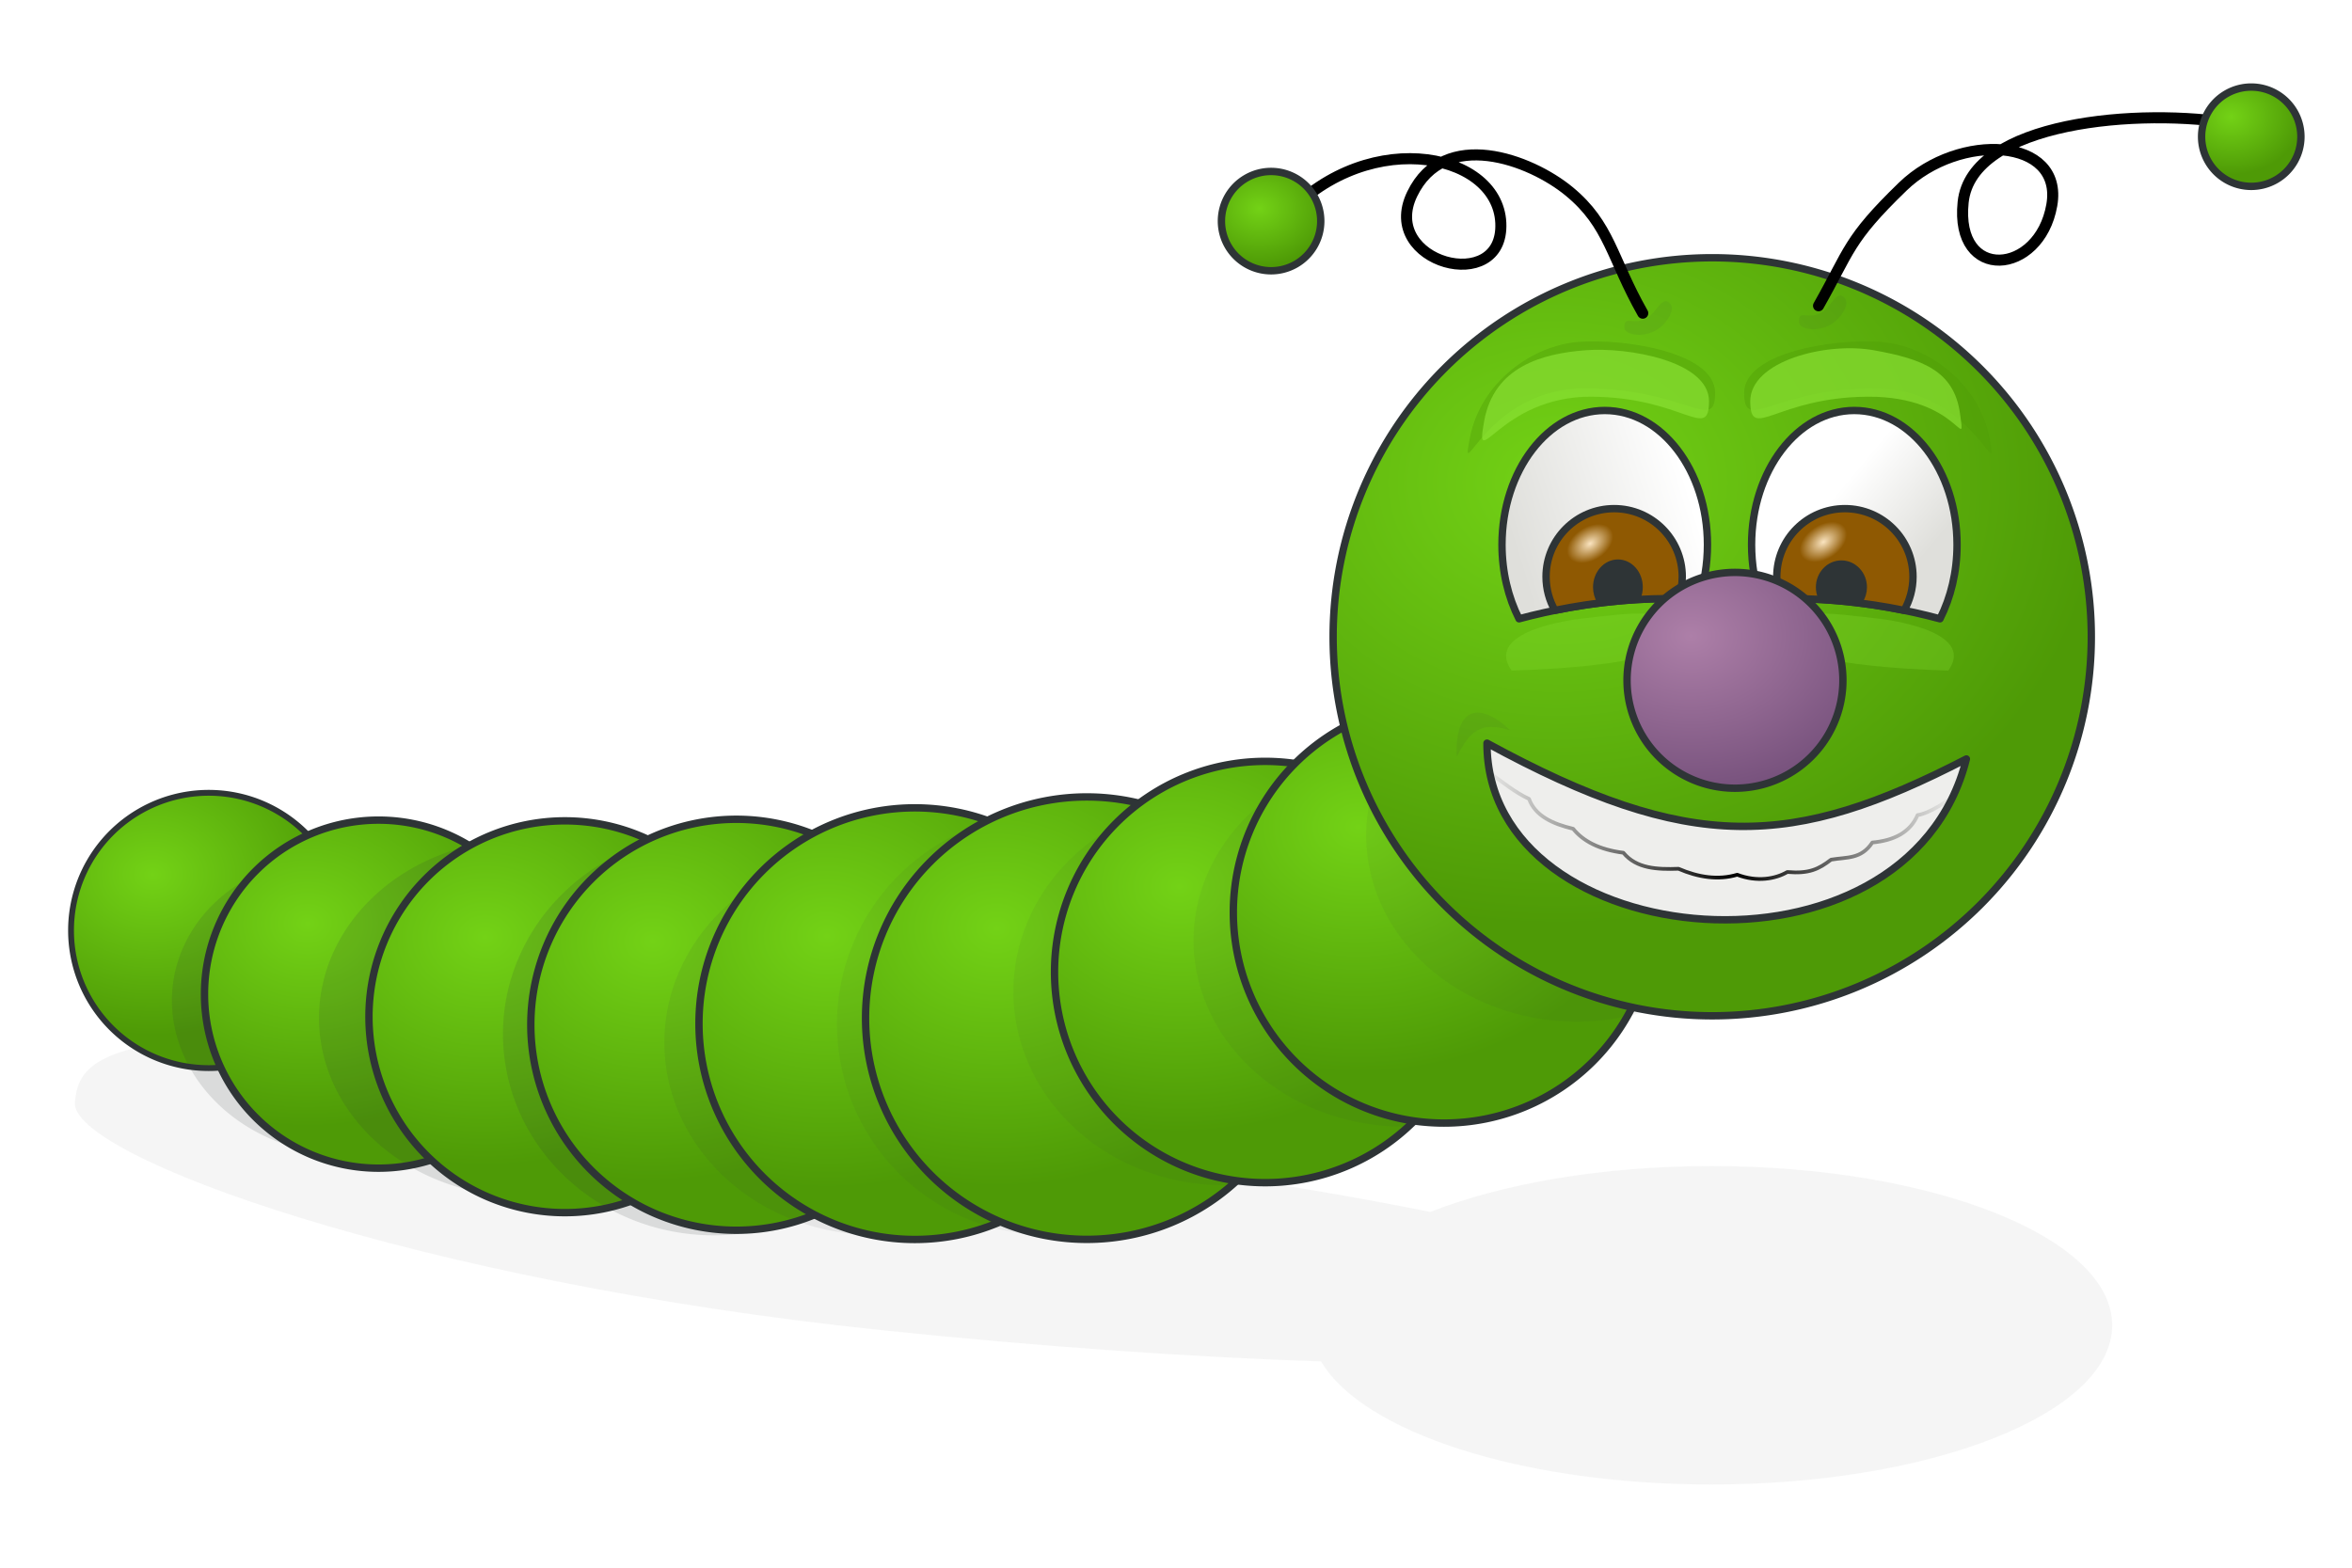 <?xml version="1.0" encoding="UTF-8" standalone="no"?>
<!-- Created with Inkscape (http://www.inkscape.org/) -->
<svg
   xmlns:dc="http://purl.org/dc/elements/1.1/"
   xmlns:cc="http://web.resource.org/cc/"
   xmlns:rdf="http://www.w3.org/1999/02/22-rdf-syntax-ns#"
   xmlns:svg="http://www.w3.org/2000/svg"
   xmlns="http://www.w3.org/2000/svg"
   xmlns:xlink="http://www.w3.org/1999/xlink"
   xmlns:sodipodi="http://sodipodi.sourceforge.net/DTD/sodipodi-0.dtd"
   xmlns:inkscape="http://www.inkscape.org/namespaces/inkscape"
   width="637.795"
   height="425.197"
   id="svg2"
   sodipodi:version="0.32"
   inkscape:version="0.45.1"
   sodipodi:docbase="/home/carlos/Documents"
   sodipodi:docname="worm.svg"
   inkscape:output_extension="org.inkscape.output.svg.inkscape"
   version="1.0"
   inkscape:export-filename="/home/carlos/Documents/worm.png"
   inkscape:export-xdpi="139.91167"
   inkscape:export-ydpi="139.91167">
  <defs
     id="defs4">
    <linearGradient
       inkscape:collect="always"
       id="linearGradient5069">
      <stop
         style="stop-color:#000000;stop-opacity:1;"
         offset="0"
         id="stop5071" />
      <stop
         style="stop-color:#000000;stop-opacity:0;"
         offset="1"
         id="stop5073" />
    </linearGradient>
    <linearGradient
       id="linearGradient5048">
      <stop
         style="stop-color:#fae4c0;stop-opacity:1;"
         offset="0"
         id="stop5050" />
      <stop
         style="stop-color:#8f5902;stop-opacity:1;"
         offset="1"
         id="stop5052" />
    </linearGradient>
    <linearGradient
       id="linearGradient4183">
      <stop
         id="stop4185"
         offset="0"
         style="stop-color:#ad7fa8;stop-opacity:1;" />
      <stop
         id="stop4187"
         offset="1"
         style="stop-color:#75507b;stop-opacity:1;" />
    </linearGradient>
    <linearGradient
       id="linearGradient4169">
      <stop
         style="stop-color:#dfdfdb;stop-opacity:1;"
         offset="0"
         id="stop4171" />
      <stop
         style="stop-color:#ffffff;stop-opacity:1;"
         offset="1"
         id="stop4173" />
    </linearGradient>
    <linearGradient
       id="linearGradient4131">
      <stop
         style="stop-color:#73d216;stop-opacity:1;"
         offset="0"
         id="stop4133" />
      <stop
         style="stop-color:#4e9a06;stop-opacity:1;"
         offset="1"
         id="stop4135" />
    </linearGradient>
    <radialGradient
       inkscape:collect="always"
       xlink:href="#linearGradient4131"
       id="radialGradient4137"
       cx="170.011"
       cy="665.231"
       fx="170.011"
       fy="665.231"
       r="68.417"
       gradientUnits="userSpaceOnUse"
       gradientTransform="matrix(1.397,0,0,1.138,-67.492,-91.758)" />
    <radialGradient
       inkscape:collect="always"
       xlink:href="#linearGradient4131"
       id="radialGradient4143"
       gradientUnits="userSpaceOnUse"
       gradientTransform="matrix(1.397,0,0,1.138,-67.492,-91.758)"
       cx="170.011"
       cy="665.231"
       fx="170.011"
       fy="665.231"
       r="68.417" />
    <radialGradient
       inkscape:collect="always"
       xlink:href="#linearGradient4131"
       id="radialGradient4147"
       gradientUnits="userSpaceOnUse"
       gradientTransform="matrix(1.397,0,0,1.138,-67.492,-91.758)"
       cx="170.011"
       cy="665.231"
       fx="170.011"
       fy="665.231"
       r="68.417" />
    <radialGradient
       inkscape:collect="always"
       xlink:href="#linearGradient4131"
       id="radialGradient4155"
       gradientUnits="userSpaceOnUse"
       gradientTransform="matrix(1.397,0,0,1.138,-67.492,-91.758)"
       cx="170.011"
       cy="665.231"
       fx="170.011"
       fy="665.231"
       r="68.417" />
    <radialGradient
       inkscape:collect="always"
       xlink:href="#linearGradient4131"
       id="radialGradient4157"
       gradientUnits="userSpaceOnUse"
       gradientTransform="matrix(1.397,0,0,1.138,-67.492,-91.758)"
       cx="170.011"
       cy="665.231"
       fx="170.011"
       fy="665.231"
       r="68.417" />
    <radialGradient
       inkscape:collect="always"
       xlink:href="#linearGradient4131"
       id="radialGradient4159"
       gradientUnits="userSpaceOnUse"
       gradientTransform="matrix(1.397,0,0,1.138,-67.492,-91.758)"
       cx="170.011"
       cy="665.231"
       fx="170.011"
       fy="665.231"
       r="68.417" />
    <radialGradient
       inkscape:collect="always"
       xlink:href="#linearGradient4131"
       id="radialGradient4163"
       gradientUnits="userSpaceOnUse"
       gradientTransform="matrix(1.397,0,0,1.138,-67.492,-91.758)"
       cx="170.011"
       cy="665.231"
       fx="170.011"
       fy="665.231"
       r="68.417" />
    <radialGradient
       inkscape:collect="always"
       xlink:href="#linearGradient4131"
       id="radialGradient4167"
       gradientUnits="userSpaceOnUse"
       gradientTransform="matrix(1.397,0,0,1.138,-67.492,-91.758)"
       cx="170.011"
       cy="665.231"
       fx="170.011"
       fy="665.231"
       r="68.417" />
    <radialGradient
       inkscape:collect="always"
       xlink:href="#linearGradient4183"
       id="radialGradient4181"
       gradientUnits="userSpaceOnUse"
       gradientTransform="matrix(1.873,0,0,1.471,-148.428,-313.57)"
       cx="170.011"
       cy="665.231"
       fx="170.011"
       fy="665.231"
       r="68.417" />
    <filter
       inkscape:collect="always"
       x="-0.135"
       width="1.271"
       y="-0.273"
       height="1.545"
       id="filter4865">
      <feGaussianBlur
         inkscape:collect="always"
         stdDeviation="3.441"
         id="feGaussianBlur4867" />
    </filter>
    <filter
       inkscape:collect="always"
       x="-0.136"
       width="1.271"
       y="-0.273"
       height="1.546"
       id="filter4875">
      <feGaussianBlur
         inkscape:collect="always"
         stdDeviation="3.448"
         id="feGaussianBlur4877" />
    </filter>
    <filter
       inkscape:collect="always"
       x="-0.187"
       width="1.373"
       y="-0.601"
       height="2.203"
       id="filter5033">
      <feGaussianBlur
         inkscape:collect="always"
         stdDeviation="3.879"
         id="feGaussianBlur5035" />
    </filter>
    <filter
       inkscape:collect="always"
       x="-0.186"
       width="1.373"
       y="-0.6"
       height="2.201"
       id="filter5039">
      <feGaussianBlur
         inkscape:collect="always"
         stdDeviation="3.871"
         id="feGaussianBlur5041" />
    </filter>
    <radialGradient
       inkscape:collect="always"
       xlink:href="#linearGradient4131"
       id="radialGradient5083"
       gradientUnits="userSpaceOnUse"
       gradientTransform="matrix(1.397,0,0,1.138,-67.492,-91.758)"
       cx="170.011"
       cy="665.231"
       fx="170.011"
       fy="665.231"
       r="68.417" />
    <radialGradient
       inkscape:collect="always"
       xlink:href="#linearGradient4131"
       id="radialGradient5089"
       gradientUnits="userSpaceOnUse"
       gradientTransform="matrix(1.397,0,0,1.138,-67.492,-91.758)"
       cx="200.682"
       cy="674.09"
       fx="200.682"
       fy="674.09"
       r="68.417" />
    <filter
       inkscape:collect="always"
       x="-0.244"
       width="1.488"
       y="-0.343"
       height="1.685"
       id="filter5749">
      <feGaussianBlur
         inkscape:collect="always"
         stdDeviation="1.309"
         id="feGaussianBlur5751" />
    </filter>
    <filter
       inkscape:collect="always"
       x="-0.23"
       width="1.46"
       y="-0.323"
       height="1.646"
       id="filter5817">
      <feGaussianBlur
         inkscape:collect="always"
         stdDeviation="1.234"
         id="feGaussianBlur5819" />
    </filter>
    <filter
       inkscape:collect="always"
       x="-0.175"
       width="1.35"
       y="-0.212"
       height="1.424"
       id="filter6055">
      <feGaussianBlur
         inkscape:collect="always"
         stdDeviation="1.062"
         id="feGaussianBlur6057" />
    </filter>
    <radialGradient
       inkscape:collect="always"
       xlink:href="#linearGradient4131"
       id="radialGradient6069"
       gradientUnits="userSpaceOnUse"
       gradientTransform="matrix(1.397,0,0,1.138,-67.492,-91.758)"
       cx="170.011"
       cy="665.231"
       fx="170.011"
       fy="665.231"
       r="68.417" />
    <filter
       inkscape:collect="always"
       x="-0.032"
       width="1.065"
       y="-0.175"
       height="1.35"
       id="filter6120">
      <feGaussianBlur
         inkscape:collect="always"
         stdDeviation="7.579"
         id="feGaussianBlur6122" />
    </filter>
    <filter
       inkscape:collect="always"
       x="-0.132"
       width="1.263"
       y="-0.132"
       height="1.263"
       id="filter6156">
      <feGaussianBlur
         inkscape:collect="always"
         stdDeviation="7.306"
         id="feGaussianBlur6158" />
    </filter>
    <filter
       inkscape:collect="always"
       x="-0.132"
       width="1.264"
       y="-0.13"
       height="1.26"
       id="filter6224">
      <feGaussianBlur
         inkscape:collect="always"
         stdDeviation="7.271"
         id="feGaussianBlur6226" />
    </filter>
    <linearGradient
       inkscape:collect="always"
       xlink:href="#linearGradient5069"
       id="linearGradient6287"
       gradientUnits="userSpaceOnUse"
       spreadMethod="reflect"
       x1="407.571"
       y1="692.347"
       x2="469.571"
       y2="681.99"
       gradientTransform="translate(83.456,-470.204)" />
    <radialGradient
       inkscape:collect="always"
       xlink:href="#linearGradient5048"
       id="radialGradient6296"
       gradientUnits="userSpaceOnUse"
       gradientTransform="matrix(0.294,-0.196,0.128,0.192,312.648,105.224)"
       cx="432.198"
       cy="596.776"
       fx="432.198"
       fy="596.776"
       r="19.969" />
    <linearGradient
       inkscape:collect="always"
       xlink:href="#linearGradient4169"
       id="linearGradient6299"
       gradientUnits="userSpaceOnUse"
       gradientTransform="matrix(-1,0,0,1,1118.062,-401.514)"
       x1="576.332"
       y1="542.324"
       x2="598.685"
       y2="523.636" />
    <radialGradient
       inkscape:collect="always"
       xlink:href="#linearGradient5048"
       id="radialGradient6303"
       gradientUnits="userSpaceOnUse"
       gradientTransform="matrix(0.289,-0.187,0.124,0.19,276.238,90.696)"
       cx="358.473"
       cy="588.784"
       fx="358.473"
       fy="588.784"
       r="19.969" />
    <linearGradient
       inkscape:collect="always"
       xlink:href="#linearGradient4169"
       id="linearGradient6306"
       gradientUnits="userSpaceOnUse"
       gradientTransform="translate(-136.757,-401.514)"
       x1="570.841"
       y1="543.839"
       x2="618.383"
       y2="529.192" />
    <linearGradient
       inkscape:collect="always"
       xlink:href="#linearGradient5069"
       id="linearGradient6384"
       gradientUnits="userSpaceOnUse"
       gradientTransform="translate(83.456,-470.204)"
       spreadMethod="reflect"
       x1="407.571"
       y1="692.347"
       x2="469.571"
       y2="681.99" />
    <radialGradient
       inkscape:collect="always"
       xlink:href="#linearGradient5048"
       id="radialGradient6394"
       gradientUnits="userSpaceOnUse"
       gradientTransform="matrix(0.294,-0.196,0.128,0.192,312.648,105.224)"
       cx="432.198"
       cy="596.776"
       fx="432.198"
       fy="596.776"
       r="19.969" />
    <linearGradient
       inkscape:collect="always"
       xlink:href="#linearGradient4169"
       id="linearGradient6397"
       gradientUnits="userSpaceOnUse"
       gradientTransform="matrix(-1,0,0,1,1118.062,-401.514)"
       x1="576.332"
       y1="542.324"
       x2="598.685"
       y2="523.636" />
    <radialGradient
       inkscape:collect="always"
       xlink:href="#linearGradient5048"
       id="radialGradient6402"
       gradientUnits="userSpaceOnUse"
       gradientTransform="matrix(0.289,-0.187,0.124,0.19,276.238,90.696)"
       cx="358.473"
       cy="588.784"
       fx="358.473"
       fy="588.784"
       r="19.969" />
    <linearGradient
       inkscape:collect="always"
       xlink:href="#linearGradient4169"
       id="linearGradient6405"
       gradientUnits="userSpaceOnUse"
       gradientTransform="translate(-136.757,-401.514)"
       x1="570.841"
       y1="543.839"
       x2="618.383"
       y2="529.192" />
    <radialGradient
       inkscape:collect="always"
       xlink:href="#linearGradient4131"
       id="radialGradient6471"
       gradientUnits="userSpaceOnUse"
       gradientTransform="matrix(1.397,0,0,1.138,-67.492,-91.758)"
       cx="170.011"
       cy="665.231"
       fx="170.011"
       fy="665.231"
       r="68.417" />
    <radialGradient
       inkscape:collect="always"
       xlink:href="#linearGradient4131"
       id="radialGradient6473"
       gradientUnits="userSpaceOnUse"
       gradientTransform="matrix(1.397,0,0,1.138,-67.492,-91.758)"
       cx="170.011"
       cy="665.231"
       fx="170.011"
       fy="665.231"
       r="68.417" />
    <radialGradient
       inkscape:collect="always"
       xlink:href="#linearGradient4131"
       id="radialGradient6475"
       gradientUnits="userSpaceOnUse"
       gradientTransform="matrix(1.397,0,0,1.138,-67.492,-91.758)"
       cx="170.011"
       cy="665.231"
       fx="170.011"
       fy="665.231"
       r="68.417" />
    <radialGradient
       inkscape:collect="always"
       xlink:href="#linearGradient4131"
       id="radialGradient6477"
       gradientUnits="userSpaceOnUse"
       gradientTransform="matrix(1.397,0,0,1.138,-67.492,-91.758)"
       cx="170.011"
       cy="665.231"
       fx="170.011"
       fy="665.231"
       r="68.417" />
    <radialGradient
       inkscape:collect="always"
       xlink:href="#linearGradient4131"
       id="radialGradient6479"
       gradientUnits="userSpaceOnUse"
       gradientTransform="matrix(1.397,0,0,1.138,-67.492,-91.758)"
       cx="170.011"
       cy="665.231"
       fx="170.011"
       fy="665.231"
       r="68.417" />
    <radialGradient
       inkscape:collect="always"
       xlink:href="#linearGradient4131"
       id="radialGradient6481"
       gradientUnits="userSpaceOnUse"
       gradientTransform="matrix(1.397,0,0,1.138,-67.492,-91.758)"
       cx="170.011"
       cy="665.231"
       fx="170.011"
       fy="665.231"
       r="68.417" />
    <radialGradient
       inkscape:collect="always"
       xlink:href="#linearGradient4131"
       id="radialGradient6483"
       gradientUnits="userSpaceOnUse"
       gradientTransform="matrix(1.397,0,0,1.138,-67.492,-91.758)"
       cx="170.011"
       cy="665.231"
       fx="170.011"
       fy="665.231"
       r="68.417" />
    <radialGradient
       inkscape:collect="always"
       xlink:href="#linearGradient4131"
       id="radialGradient6485"
       gradientUnits="userSpaceOnUse"
       gradientTransform="matrix(1.397,0,0,1.138,-67.492,-91.758)"
       cx="170.011"
       cy="665.231"
       fx="170.011"
       fy="665.231"
       r="68.417" />
    <radialGradient
       inkscape:collect="always"
       xlink:href="#linearGradient4131"
       id="radialGradient6487"
       gradientUnits="userSpaceOnUse"
       gradientTransform="matrix(1.397,0,0,1.138,-67.492,-91.758)"
       cx="170.011"
       cy="665.231"
       fx="170.011"
       fy="665.231"
       r="68.417" />
    <linearGradient
       inkscape:collect="always"
       xlink:href="#linearGradient4169"
       id="linearGradient6489"
       gradientUnits="userSpaceOnUse"
       gradientTransform="translate(-136.757,-401.514)"
       x1="570.841"
       y1="543.839"
       x2="618.383"
       y2="529.192" />
    <radialGradient
       inkscape:collect="always"
       xlink:href="#linearGradient5048"
       id="radialGradient6491"
       gradientUnits="userSpaceOnUse"
       gradientTransform="matrix(0.289,-0.187,0.124,0.19,276.238,90.696)"
       cx="358.473"
       cy="588.784"
       fx="358.473"
       fy="588.784"
       r="19.969" />
    <linearGradient
       inkscape:collect="always"
       xlink:href="#linearGradient4169"
       id="linearGradient6493"
       gradientUnits="userSpaceOnUse"
       gradientTransform="matrix(-1,0,0,1,1118.062,-401.514)"
       x1="576.332"
       y1="542.324"
       x2="598.685"
       y2="523.636" />
    <radialGradient
       inkscape:collect="always"
       xlink:href="#linearGradient5048"
       id="radialGradient6495"
       gradientUnits="userSpaceOnUse"
       gradientTransform="matrix(0.294,-0.196,0.128,0.192,312.648,105.224)"
       cx="432.198"
       cy="596.776"
       fx="432.198"
       fy="596.776"
       r="19.969" />
    <radialGradient
       inkscape:collect="always"
       xlink:href="#linearGradient4183"
       id="radialGradient6497"
       gradientUnits="userSpaceOnUse"
       gradientTransform="matrix(1.873,0,0,1.471,-148.428,-313.57)"
       cx="170.011"
       cy="665.231"
       fx="170.011"
       fy="665.231"
       r="68.417" />
    <linearGradient
       inkscape:collect="always"
       xlink:href="#linearGradient5069"
       id="linearGradient6499"
       gradientUnits="userSpaceOnUse"
       gradientTransform="translate(83.456,-470.204)"
       spreadMethod="reflect"
       x1="407.571"
       y1="692.347"
       x2="469.571"
       y2="681.99" />
    <radialGradient
       inkscape:collect="always"
       xlink:href="#linearGradient4131"
       id="radialGradient6501"
       gradientUnits="userSpaceOnUse"
       gradientTransform="matrix(1.397,0,0,1.138,-67.492,-91.758)"
       cx="170.011"
       cy="665.231"
       fx="170.011"
       fy="665.231"
       r="68.417" />
    <radialGradient
       inkscape:collect="always"
       xlink:href="#linearGradient4131"
       id="radialGradient6503"
       gradientUnits="userSpaceOnUse"
       gradientTransform="matrix(1.397,0,0,1.138,-67.492,-91.758)"
       cx="200.682"
       cy="674.09"
       fx="200.682"
       fy="674.09"
       r="68.417" />
    <linearGradient
       inkscape:collect="always"
       xlink:href="#linearGradient5069"
       id="linearGradient6512"
       gradientUnits="userSpaceOnUse"
       gradientTransform="translate(96.334,-447.647)"
       spreadMethod="reflect"
       x1="407.571"
       y1="692.347"
       x2="469.571"
       y2="681.99" />
    <radialGradient
       inkscape:collect="always"
       xlink:href="#linearGradient5048"
       id="radialGradient6522"
       gradientUnits="userSpaceOnUse"
       gradientTransform="matrix(0.294,-0.196,0.128,0.192,325.526,127.782)"
       cx="432.198"
       cy="596.776"
       fx="432.198"
       fy="596.776"
       r="19.969" />
    <linearGradient
       inkscape:collect="always"
       xlink:href="#linearGradient4169"
       id="linearGradient6525"
       gradientUnits="userSpaceOnUse"
       gradientTransform="matrix(-1,0,0,1,1130.939,-378.956)"
       x1="576.332"
       y1="542.324"
       x2="598.685"
       y2="523.636" />
    <radialGradient
       inkscape:collect="always"
       xlink:href="#linearGradient5048"
       id="radialGradient6530"
       gradientUnits="userSpaceOnUse"
       gradientTransform="matrix(0.289,-0.187,0.124,0.19,289.115,113.253)"
       cx="358.473"
       cy="588.784"
       fx="358.473"
       fy="588.784"
       r="19.969" />
    <linearGradient
       inkscape:collect="always"
       xlink:href="#linearGradient4169"
       id="linearGradient6533"
       gradientUnits="userSpaceOnUse"
       gradientTransform="translate(-123.879,-378.956)"
       x1="570.841"
       y1="543.839"
       x2="618.383"
       y2="529.192" />
    <linearGradient
       inkscape:collect="always"
       xlink:href="#linearGradient5069"
       id="linearGradient2292"
       gradientUnits="userSpaceOnUse"
       gradientTransform="translate(96.334,-447.647)"
       spreadMethod="reflect"
       x1="407.571"
       y1="692.347"
       x2="469.571"
       y2="681.99" />
    <radialGradient
       inkscape:collect="always"
       xlink:href="#linearGradient5048"
       id="radialGradient2302"
       gradientUnits="userSpaceOnUse"
       gradientTransform="matrix(0.294,-0.196,0.128,0.192,325.526,127.782)"
       cx="432.198"
       cy="596.776"
       fx="432.198"
       fy="596.776"
       r="19.969" />
    <linearGradient
       inkscape:collect="always"
       xlink:href="#linearGradient4169"
       id="linearGradient2305"
       gradientUnits="userSpaceOnUse"
       gradientTransform="matrix(-1,0,0,1,1130.939,-378.956)"
       x1="576.332"
       y1="542.324"
       x2="598.685"
       y2="523.636" />
    <radialGradient
       inkscape:collect="always"
       xlink:href="#linearGradient5048"
       id="radialGradient2310"
       gradientUnits="userSpaceOnUse"
       gradientTransform="matrix(0.289,-0.187,0.124,0.19,289.115,113.253)"
       cx="358.473"
       cy="588.784"
       fx="358.473"
       fy="588.784"
       r="19.969" />
    <linearGradient
       inkscape:collect="always"
       xlink:href="#linearGradient4169"
       id="linearGradient2313"
       gradientUnits="userSpaceOnUse"
       gradientTransform="translate(-123.879,-378.956)"
       x1="570.841"
       y1="543.839"
       x2="618.383"
       y2="529.192" />
    <radialGradient
       inkscape:collect="always"
       xlink:href="#linearGradient4131"
       id="radialGradient2379"
       gradientUnits="userSpaceOnUse"
       gradientTransform="matrix(1.397,0,0,1.138,-67.492,-91.758)"
       cx="170.011"
       cy="665.231"
       fx="170.011"
       fy="665.231"
       r="68.417" />
    <radialGradient
       inkscape:collect="always"
       xlink:href="#linearGradient4131"
       id="radialGradient2381"
       gradientUnits="userSpaceOnUse"
       gradientTransform="matrix(1.397,0,0,1.138,-67.492,-91.758)"
       cx="170.011"
       cy="665.231"
       fx="170.011"
       fy="665.231"
       r="68.417" />
    <radialGradient
       inkscape:collect="always"
       xlink:href="#linearGradient4131"
       id="radialGradient2383"
       gradientUnits="userSpaceOnUse"
       gradientTransform="matrix(1.397,0,0,1.138,-67.492,-91.758)"
       cx="170.011"
       cy="665.231"
       fx="170.011"
       fy="665.231"
       r="68.417" />
    <radialGradient
       inkscape:collect="always"
       xlink:href="#linearGradient4131"
       id="radialGradient2385"
       gradientUnits="userSpaceOnUse"
       gradientTransform="matrix(1.397,0,0,1.138,-67.492,-91.758)"
       cx="170.011"
       cy="665.231"
       fx="170.011"
       fy="665.231"
       r="68.417" />
    <radialGradient
       inkscape:collect="always"
       xlink:href="#linearGradient4131"
       id="radialGradient2387"
       gradientUnits="userSpaceOnUse"
       gradientTransform="matrix(1.397,0,0,1.138,-67.492,-91.758)"
       cx="170.011"
       cy="665.231"
       fx="170.011"
       fy="665.231"
       r="68.417" />
    <radialGradient
       inkscape:collect="always"
       xlink:href="#linearGradient4131"
       id="radialGradient2389"
       gradientUnits="userSpaceOnUse"
       gradientTransform="matrix(1.397,0,0,1.138,-67.492,-91.758)"
       cx="170.011"
       cy="665.231"
       fx="170.011"
       fy="665.231"
       r="68.417" />
    <radialGradient
       inkscape:collect="always"
       xlink:href="#linearGradient4131"
       id="radialGradient2391"
       gradientUnits="userSpaceOnUse"
       gradientTransform="matrix(1.397,0,0,1.138,-67.492,-91.758)"
       cx="170.011"
       cy="665.231"
       fx="170.011"
       fy="665.231"
       r="68.417" />
    <radialGradient
       inkscape:collect="always"
       xlink:href="#linearGradient4131"
       id="radialGradient2393"
       gradientUnits="userSpaceOnUse"
       gradientTransform="matrix(1.397,0,0,1.138,-67.492,-91.758)"
       cx="170.011"
       cy="665.231"
       fx="170.011"
       fy="665.231"
       r="68.417" />
    <radialGradient
       inkscape:collect="always"
       xlink:href="#linearGradient4131"
       id="radialGradient2395"
       gradientUnits="userSpaceOnUse"
       gradientTransform="matrix(1.397,0,0,1.138,-67.492,-91.758)"
       cx="170.011"
       cy="665.231"
       fx="170.011"
       fy="665.231"
       r="68.417" />
    <linearGradient
       inkscape:collect="always"
       xlink:href="#linearGradient4169"
       id="linearGradient2397"
       gradientUnits="userSpaceOnUse"
       gradientTransform="translate(-123.879,-378.956)"
       x1="570.841"
       y1="543.839"
       x2="618.383"
       y2="529.192" />
    <radialGradient
       inkscape:collect="always"
       xlink:href="#linearGradient5048"
       id="radialGradient2399"
       gradientUnits="userSpaceOnUse"
       gradientTransform="matrix(0.289,-0.187,0.124,0.19,289.115,113.253)"
       cx="358.473"
       cy="588.784"
       fx="358.473"
       fy="588.784"
       r="19.969" />
    <linearGradient
       inkscape:collect="always"
       xlink:href="#linearGradient4169"
       id="linearGradient2401"
       gradientUnits="userSpaceOnUse"
       gradientTransform="matrix(-1,0,0,1,1130.939,-378.956)"
       x1="576.332"
       y1="542.324"
       x2="598.685"
       y2="523.636" />
    <radialGradient
       inkscape:collect="always"
       xlink:href="#linearGradient5048"
       id="radialGradient2403"
       gradientUnits="userSpaceOnUse"
       gradientTransform="matrix(0.294,-0.196,0.128,0.192,325.526,127.782)"
       cx="432.198"
       cy="596.776"
       fx="432.198"
       fy="596.776"
       r="19.969" />
    <radialGradient
       inkscape:collect="always"
       xlink:href="#linearGradient4183"
       id="radialGradient2405"
       gradientUnits="userSpaceOnUse"
       gradientTransform="matrix(1.873,0,0,1.471,-148.428,-313.57)"
       cx="170.011"
       cy="665.231"
       fx="170.011"
       fy="665.231"
       r="68.417" />
    <linearGradient
       inkscape:collect="always"
       xlink:href="#linearGradient5069"
       id="linearGradient2407"
       gradientUnits="userSpaceOnUse"
       gradientTransform="translate(96.334,-447.647)"
       spreadMethod="reflect"
       x1="407.571"
       y1="692.347"
       x2="469.571"
       y2="681.99" />
    <radialGradient
       inkscape:collect="always"
       xlink:href="#linearGradient4131"
       id="radialGradient2409"
       gradientUnits="userSpaceOnUse"
       gradientTransform="matrix(1.397,0,0,1.138,-67.492,-91.758)"
       cx="170.011"
       cy="665.231"
       fx="170.011"
       fy="665.231"
       r="68.417" />
    <radialGradient
       inkscape:collect="always"
       xlink:href="#linearGradient4131"
       id="radialGradient2411"
       gradientUnits="userSpaceOnUse"
       gradientTransform="matrix(1.397,0,0,1.138,-67.492,-91.758)"
       cx="200.682"
       cy="674.09"
       fx="200.682"
       fy="674.09"
       r="68.417" />
    <linearGradient
       inkscape:collect="always"
       xlink:href="#linearGradient5069"
       id="linearGradient2420"
       gradientUnits="userSpaceOnUse"
       gradientTransform="translate(96.334,-447.647)"
       spreadMethod="reflect"
       x1="407.571"
       y1="692.347"
       x2="469.571"
       y2="681.99" />
    <radialGradient
       inkscape:collect="always"
       xlink:href="#linearGradient5048"
       id="radialGradient2430"
       gradientUnits="userSpaceOnUse"
       gradientTransform="matrix(0.294,-0.196,0.128,0.192,325.526,127.782)"
       cx="432.198"
       cy="596.776"
       fx="432.198"
       fy="596.776"
       r="19.969" />
    <linearGradient
       inkscape:collect="always"
       xlink:href="#linearGradient4169"
       id="linearGradient2433"
       gradientUnits="userSpaceOnUse"
       gradientTransform="matrix(-1,0,0,1,1130.939,-378.956)"
       x1="576.332"
       y1="542.324"
       x2="598.685"
       y2="523.636" />
    <radialGradient
       inkscape:collect="always"
       xlink:href="#linearGradient5048"
       id="radialGradient2438"
       gradientUnits="userSpaceOnUse"
       gradientTransform="matrix(0.289,-0.187,0.124,0.19,289.115,113.253)"
       cx="358.473"
       cy="588.784"
       fx="358.473"
       fy="588.784"
       r="19.969" />
    <linearGradient
       inkscape:collect="always"
       xlink:href="#linearGradient4169"
       id="linearGradient2441"
       gradientUnits="userSpaceOnUse"
       gradientTransform="translate(-123.879,-378.956)"
       x1="570.841"
       y1="543.839"
       x2="618.383"
       y2="529.192" />
  </defs>
  <sodipodi:namedview
     id="base"
     pagecolor="#ffffff"
     bordercolor="#666666"
     borderopacity="1.0"
     gridtolerance="10000"
     guidetolerance="10"
     objecttolerance="10"
     inkscape:pageopacity="0.0"
     inkscape:pageshadow="2"
     inkscape:zoom="1.2159074"
     inkscape:cx="318.89764"
     inkscape:cy="212.59842"
     inkscape:document-units="px"
     inkscape:current-layer="layer1"
     inkscape:window-width="1018"
     inkscape:window-height="715"
     inkscape:window-x="0"
     inkscape:window-y="0"
     width="18cm"
     height="12cm"
     units="cm" />
  <g
     inkscape:label="Layer 1"
     inkscape:groupmode="layer"
     id="layer1"
     transform="translate(-34.533,-10.652)">
    <g
       id="g2465">
      <path
         sodipodi:nodetypes="csscssscsc"
         id="path6071"
         d="M 104.72,292.02 C 58.152,292.065 55.639,301.792 54.829,309.558 C 53.306,324.177 147.175,358.252 273.49,371.416 C 317.017,375.952 357.863,378.749 392.771,379.916 C 403.958,399.031 447.119,413.291 498.615,413.291 C 558.601,413.291 607.303,393.939 607.303,370.103 C 607.303,346.268 558.601,326.916 498.615,326.916 C 468.916,326.916 442.018,331.672 422.396,339.353 C 383.441,331.559 333.594,324.134 279.021,318.447 C 219.811,312.277 145.81,291.98 104.72,292.02 z "
         style="opacity:0.215;fill:#2e3436;fill-opacity:1;stroke:none;stroke-width:3;stroke-linecap:round;stroke-linejoin:round;stroke-miterlimit:4;stroke-dasharray:none;stroke-dashoffset:0;stroke-opacity:1;filter:url(#filter6120)" />
      <path
         transform="matrix(0.56,0,0,0.56,-19.27,-124.708)"
         d="M 263.81 692.362 A 66.667 66.667 0 1 1  130.476,692.362 A 66.667 66.667 0 1 1  263.81 692.362 z"
         sodipodi:ry="66.666672"
         sodipodi:rx="66.666672"
         sodipodi:cy="692.36218"
         sodipodi:cx="197.14285"
         id="path6067"
         style="fill:url(#radialGradient2379);fill-opacity:1;stroke:#2e3436;stroke-width:2.824;stroke-linecap:round;stroke-linejoin:round;stroke-miterlimit:4;stroke-dasharray:none;stroke-dashoffset:0;stroke-opacity:1"
         sodipodi:type="arc" />
      <path
         transform="matrix(0.63,0.263,-0.277,0.546,194.615,-146.469)"
         d="M 263.81 692.362 A 66.667 66.667 0 1 1  130.476,692.362 A 66.667 66.667 0 1 1  263.81 692.362 z"
         sodipodi:ry="66.666672"
         sodipodi:rx="66.666672"
         sodipodi:cy="692.36218"
         sodipodi:cx="197.14285"
         id="path6162"
         style="opacity:0.365;fill:#2e3436;fill-opacity:1;stroke:none;stroke-width:2.824;stroke-linecap:round;stroke-linejoin:round;stroke-miterlimit:4;stroke-dasharray:none;stroke-dashoffset:0;stroke-opacity:1;filter:url(#filter6224)"
         sodipodi:type="arc" />
      <path
         sodipodi:type="arc"
         style="fill:url(#radialGradient2381);fill-opacity:1;stroke:#2e3436;stroke-width:2.824;stroke-linecap:round;stroke-linejoin:round;stroke-miterlimit:4;stroke-dasharray:none;stroke-dashoffset:0;stroke-opacity:1"
         id="path4161"
         sodipodi:cx="197.14285"
         sodipodi:cy="692.36218"
         sodipodi:rx="66.666672"
         sodipodi:ry="66.666672"
         d="M 263.81 692.362 A 66.667 66.667 0 1 1  130.476,692.362 A 66.667 66.667 0 1 1  263.81 692.362 z"
         transform="matrix(0.708,0,0,0.708,-2.388,-209.902)" />
      <path
         sodipodi:type="arc"
         style="opacity:0.365;fill:#2e3436;fill-opacity:1;stroke:none;stroke-width:2.333;stroke-linecap:round;stroke-linejoin:round;stroke-miterlimit:4;stroke-dasharray:none;stroke-dashoffset:0;stroke-opacity:1;filter:url(#filter6156)"
         id="path6160"
         sodipodi:cx="197.14285"
         sodipodi:cy="692.36218"
         sodipodi:rx="66.666672"
         sodipodi:ry="66.666672"
         d="M 263.81 692.362 A 66.667 66.667 0 1 1  130.476,692.362 A 66.667 66.667 0 1 1  263.81 692.362 z"
         transform="matrix(0.834,0,0,0.727,12.225,-216.593)" />
      <path
         transform="matrix(0.797,0,0,0.797,30.593,-265.393)"
         d="M 263.81 692.362 A 66.667 66.667 0 1 1  130.476,692.362 A 66.667 66.667 0 1 1  263.81 692.362 z"
         sodipodi:ry="66.666672"
         sodipodi:rx="66.666672"
         sodipodi:cy="692.36218"
         sodipodi:cx="197.14285"
         id="path3144"
         style="fill:url(#radialGradient2383);fill-opacity:1;stroke:#2e3436;stroke-width:2.509;stroke-linecap:round;stroke-linejoin:round;stroke-miterlimit:4;stroke-dasharray:none;stroke-dashoffset:0;stroke-opacity:1"
         sodipodi:type="arc" />
      <path
         transform="matrix(0.857,0,0,0.819,59.107,-275.941)"
         d="M 263.81 692.362 A 66.667 66.667 0 1 1  130.476,692.362 A 66.667 66.667 0 1 1  263.81 692.362 z"
         sodipodi:ry="66.666672"
         sodipodi:rx="66.666672"
         sodipodi:cy="692.36218"
         sodipodi:cx="197.14285"
         id="path6124"
         style="opacity:0.365;fill:#2e3436;fill-opacity:1;stroke:none;stroke-width:2.333;stroke-linecap:round;stroke-linejoin:round;stroke-miterlimit:4;stroke-dasharray:none;stroke-dashoffset:0;stroke-opacity:1;filter:url(#filter6156)"
         sodipodi:type="arc" />
      <path
         sodipodi:type="arc"
         style="fill:url(#radialGradient2385);fill-opacity:1;stroke:#2e3436;stroke-width:2.393;stroke-linecap:round;stroke-linejoin:round;stroke-miterlimit:4;stroke-dasharray:none;stroke-dashoffset:0;stroke-opacity:1"
         id="path4141"
         sodipodi:cx="197.14285"
         sodipodi:cy="692.36218"
         sodipodi:rx="66.666672"
         sodipodi:ry="66.666672"
         d="M 263.81 692.362 A 66.667 66.667 0 1 1  130.476,692.362 A 66.667 66.667 0 1 1  263.81 692.362 z"
         transform="matrix(0.836,0,0,0.836,69.397,-290.219)" />
      <path
         sodipodi:type="arc"
         style="opacity:0.283;fill:#2e3436;fill-opacity:1;stroke:none;stroke-width:2.333;stroke-linecap:round;stroke-linejoin:round;stroke-miterlimit:4;stroke-dasharray:none;stroke-dashoffset:0;stroke-opacity:1;filter:url(#filter6156)"
         id="path6228"
         sodipodi:cx="197.14285"
         sodipodi:cy="692.36218"
         sodipodi:rx="66.666672"
         sodipodi:ry="66.666672"
         d="M 263.81 692.362 A 66.667 66.667 0 1 1  130.476,692.362 A 66.667 66.667 0 1 1  263.81 692.362 z"
         transform="matrix(0.857,0,0,0.783,102.871,-248.727)" />
      <path
         transform="matrix(0.878,0,0,0.878,109.518,-319.601)"
         d="M 263.81 692.362 A 66.667 66.667 0 1 1  130.476,692.362 A 66.667 66.667 0 1 1  263.81 692.362 z"
         sodipodi:ry="66.666672"
         sodipodi:rx="66.666672"
         sodipodi:cy="692.36218"
         sodipodi:cx="197.14285"
         id="path4145"
         style="fill:url(#radialGradient2387);fill-opacity:1;stroke:#2e3436;stroke-width:2.277;stroke-linecap:round;stroke-linejoin:round;stroke-miterlimit:4;stroke-dasharray:none;stroke-dashoffset:0;stroke-opacity:1"
         sodipodi:type="arc" />
      <path
         transform="matrix(0.857,0,0,0.857,149.688,-304.91)"
         d="M 263.81 692.362 A 66.667 66.667 0 1 1  130.476,692.362 A 66.667 66.667 0 1 1  263.81 692.362 z"
         sodipodi:ry="66.666672"
         sodipodi:rx="66.666672"
         sodipodi:cy="692.36218"
         sodipodi:cx="197.14285"
         id="path6230"
         style="opacity:0.242;fill:#2e3436;fill-opacity:1;stroke:none;stroke-width:2.333;stroke-linecap:round;stroke-linejoin:round;stroke-miterlimit:4;stroke-dasharray:none;stroke-dashoffset:0;stroke-opacity:1;filter:url(#filter6156)"
         sodipodi:type="arc" />
      <path
         sodipodi:type="arc"
         style="fill:url(#radialGradient2389);fill-opacity:1;stroke:#2e3436;stroke-width:2.223;stroke-linecap:round;stroke-linejoin:round;stroke-miterlimit:4;stroke-dasharray:none;stroke-dashoffset:0;stroke-opacity:1"
         id="path4149"
         sodipodi:cx="197.14285"
         sodipodi:cy="692.36218"
         sodipodi:rx="66.666672"
         sodipodi:ry="66.666672"
         d="M 263.81 692.362 A 66.667 66.667 0 1 1  130.476,692.362 A 66.667 66.667 0 1 1  263.81 692.362 z"
         transform="matrix(0.9,0,0,0.9,151.817,-336.327)" />
      <path
         sodipodi:type="arc"
         style="opacity:0.242;fill:#2e3436;fill-opacity:1;stroke:none;stroke-width:2.333;stroke-linecap:round;stroke-linejoin:round;stroke-miterlimit:4;stroke-dasharray:none;stroke-dashoffset:0;stroke-opacity:1;filter:url(#filter6156)"
         id="path6232"
         sodipodi:cx="197.14285"
         sodipodi:cy="692.36218"
         sodipodi:rx="66.666672"
         sodipodi:ry="66.666672"
         d="M 263.81 692.362 A 66.667 66.667 0 1 1  130.476,692.362 A 66.667 66.667 0 1 1  263.81 692.362 z"
         transform="matrix(0.857,0,0,0.788,197.522,-265.996)" />
      <path
         transform="matrix(0.857,0,0,0.857,208.67,-319.067)"
         d="M 263.81 692.362 A 66.667 66.667 0 1 1  130.476,692.362 A 66.667 66.667 0 1 1  263.81 692.362 z"
         sodipodi:ry="66.666672"
         sodipodi:rx="66.666672"
         sodipodi:cy="692.36218"
         sodipodi:cx="197.14285"
         id="path4151"
         style="fill:url(#radialGradient2391);fill-opacity:1;stroke:#2e3436;stroke-width:2.333;stroke-linecap:round;stroke-linejoin:round;stroke-miterlimit:4;stroke-dasharray:none;stroke-dashoffset:0;stroke-opacity:1"
         sodipodi:type="arc" />
      <path
         transform="matrix(0.857,0,0,0.758,246.375,-259.105)"
         d="M 263.81 692.362 A 66.667 66.667 0 1 1  130.476,692.362 A 66.667 66.667 0 1 1  263.81 692.362 z"
         sodipodi:ry="66.666672"
         sodipodi:rx="66.666672"
         sodipodi:cy="692.36218"
         sodipodi:cx="197.14285"
         id="path6234"
         style="opacity:0.242;fill:#2e3436;fill-opacity:1;stroke:none;stroke-width:2.333;stroke-linecap:round;stroke-linejoin:round;stroke-miterlimit:4;stroke-dasharray:none;stroke-dashoffset:0;stroke-opacity:1;filter:url(#filter6156)"
         sodipodi:type="arc" />
      <path
         sodipodi:type="arc"
         style="fill:url(#radialGradient2393);fill-opacity:1;stroke:#2e3436;stroke-width:2.333;stroke-linecap:round;stroke-linejoin:round;stroke-miterlimit:4;stroke-dasharray:none;stroke-dashoffset:0;stroke-opacity:1"
         id="path4153"
         sodipodi:cx="197.14285"
         sodipodi:cy="692.36218"
         sodipodi:rx="66.666672"
         sodipodi:ry="66.666672"
         d="M 263.81 692.362 A 66.667 66.667 0 1 1  130.476,692.362 A 66.667 66.667 0 1 1  263.81 692.362 z"
         transform="matrix(0.857,0,0,0.857,257.158,-335.229)" />
      <path
         sodipodi:type="arc"
         style="opacity:0.242;fill:#2e3436;fill-opacity:1;stroke:none;stroke-width:2.333;stroke-linecap:round;stroke-linejoin:round;stroke-miterlimit:4;stroke-dasharray:none;stroke-dashoffset:0;stroke-opacity:1;filter:url(#filter6156)"
         id="path6238"
         sodipodi:cx="197.14285"
         sodipodi:cy="692.36218"
         sodipodi:rx="66.666672"
         sodipodi:ry="66.666672"
         d="M 263.81 692.362 A 66.667 66.667 0 1 1  130.476,692.362 A 66.667 66.667 0 1 1  263.81 692.362 z"
         transform="matrix(0.857,0,0,0.758,293.191,-287.602)" />
      <path
         transform="matrix(1.542,0,0,1.542,194.843,-884.261)"
         d="M 263.81 692.362 A 66.667 66.667 0 1 1  130.476,692.362 A 66.667 66.667 0 1 1  263.81 692.362 z"
         sodipodi:ry="66.666672"
         sodipodi:rx="66.666672"
         sodipodi:cy="692.36218"
         sodipodi:cx="197.14285"
         id="path4165"
         style="fill:url(#radialGradient2395);fill-opacity:1;stroke:#2e3436;stroke-width:1.297;stroke-linecap:round;stroke-linejoin:round;stroke-miterlimit:4;stroke-dasharray:none;stroke-dashoffset:0;stroke-opacity:1"
         sodipodi:type="arc" />
      <path
         sodipodi:nodetypes="czzzz"
         id="path4871"
         d="M 336.872,579.15 C 339.565,564.253 352.251,554.198 363.848,553.304 C 375.445,552.411 397.385,556.248 397.342,567.184 C 397.298,578.122 390.317,566.036 365.432,565.908 C 340.547,565.78 334.186,594.006 336.872,579.15 z "
         style="opacity:0.61;fill:#4e9a06;fill-opacity:1;stroke:none;stroke-width:2;stroke-linecap:round;stroke-linejoin:round;stroke-miterlimit:4;stroke-dasharray:none;stroke-dashoffset:0;stroke-opacity:1;filter:url(#filter4865)"
         transform="matrix(-1.099,0,0,1,944.183,-449.929)" />
      <path
         transform="matrix(1.099,0,0,1,62.941,-449.929)"
         style="opacity:0.61;fill:#4e9a06;fill-opacity:1;stroke:none;stroke-width:2;stroke-linecap:round;stroke-linejoin:round;stroke-miterlimit:4;stroke-dasharray:none;stroke-dashoffset:0;stroke-opacity:1;filter:url(#filter4865)"
         d="M 336.872,579.15 C 339.565,564.253 352.251,554.198 363.848,553.304 C 375.445,552.411 397.385,556.248 397.342,567.184 C 397.298,578.122 390.317,566.036 365.432,565.908 C 340.547,565.78 334.186,594.006 336.872,579.15 z "
         id="path4869"
         sodipodi:nodetypes="czzzz" />
      <path
         id="path3150"
         d="M 469.705,121.986 C 454.328,121.986 441.83,138.283 441.83,158.392 C 441.83,165.814 443.537,172.726 446.455,178.486 C 450.953,177.279 455.61,176.236 460.424,175.392 C 472.655,173.248 484.454,172.602 495.143,173.236 C 496.69,168.705 497.549,163.672 497.549,158.392 C 497.549,138.283 485.083,121.986 469.705,121.986 z "
         style="fill:url(#linearGradient2441);fill-opacity:1;stroke:#2e3436;stroke-width:2;stroke-linecap:round;stroke-linejoin:round;stroke-miterlimit:4;stroke-dasharray:none;stroke-dashoffset:0;stroke-opacity:1" />
      <path
         id="path3157"
         d="M 472.246,148.606 C 462.05,148.606 453.777,156.879 453.777,167.075 C 453.777,170.392 454.65,173.508 456.183,176.2 C 457.582,175.916 459.007,175.637 460.433,175.387 C 470.629,173.6 480.511,172.875 489.714,173.044 C 490.353,171.173 490.714,169.161 490.714,167.075 C 490.714,156.88 482.441,148.606 472.246,148.606 z "
         style="fill:url(#radialGradient2438);fill-opacity:1;stroke:#2e3436;stroke-width:2;stroke-linecap:round;stroke-linejoin:round;stroke-miterlimit:4;stroke-dasharray:none;stroke-dashoffset:0;stroke-opacity:1" />
      <path
         id="path6328"
         d="M 473.276,163.155 C 469.971,163.155 467.285,166.178 467.285,169.899 C 467.285,171.326 467.674,172.651 468.348,173.741 C 471.882,173.187 475.35,172.822 478.724,172.647 C 479.061,171.805 479.244,170.881 479.244,169.899 C 479.244,166.178 476.581,163.155 473.276,163.155 z "
         style="fill:#2e3436;fill-opacity:1;stroke:#2e3436;stroke-width:1.535;stroke-linecap:round;stroke-linejoin:round;stroke-miterlimit:4;stroke-dasharray:none;stroke-dashoffset:0;stroke-opacity:1" />
      <path
         transform="matrix(-1,0,0,1,910.79,-449.929)"
         style="opacity:0.831;fill:#8ae234;fill-opacity:1;stroke:none;stroke-width:2;stroke-linecap:round;stroke-linejoin:round;stroke-miterlimit:4;stroke-dasharray:none;stroke-dashoffset:0;stroke-opacity:1;filter:url(#filter4875)"
         d="M 344.763,572.711 C 346.371,561.084 355.105,557.91 368.141,555.577 C 381.12,553.255 401.679,558.521 401.635,569.457 C 401.591,580.395 394.61,568.309 369.725,568.181 C 344.841,568.053 343.15,584.381 344.763,572.711 z "
         id="path4873"
         sodipodi:nodetypes="czzzz" />
      <path
         style="fill:url(#linearGradient2433);fill-opacity:1;stroke:#2e3436;stroke-width:2;stroke-linecap:round;stroke-linejoin:round;stroke-miterlimit:4;stroke-dasharray:none;stroke-dashoffset:0;stroke-opacity:1"
         d="M 537.354,121.986 C 552.732,121.986 565.229,138.283 565.229,158.392 C 565.229,165.814 563.523,172.726 560.604,178.486 C 556.107,177.279 551.45,176.236 546.636,175.392 C 534.405,173.248 522.606,172.602 511.917,173.236 C 510.37,168.705 509.511,163.672 509.511,158.392 C 509.511,138.283 521.977,121.986 537.354,121.986 z "
         id="path4189" />
      <path
         style="fill:url(#radialGradient2430);fill-opacity:1;stroke:#2e3436;stroke-width:2;stroke-linecap:round;stroke-linejoin:round;stroke-miterlimit:4;stroke-dasharray:none;stroke-dashoffset:0;stroke-opacity:1"
         d="M 534.814,148.606 C 545.01,148.606 553.283,156.879 553.283,167.075 C 553.283,170.392 552.41,173.508 550.877,176.2 C 549.478,175.916 548.053,175.637 546.627,175.387 C 536.431,173.6 526.549,172.875 517.345,173.044 C 516.707,171.173 516.345,169.161 516.345,167.075 C 516.345,156.88 524.619,148.606 534.814,148.606 z "
         id="path4191" />
      <path
         style="fill:#2e3436;fill-opacity:1;stroke:#2e3436;stroke-width:1.532;stroke-linecap:round;stroke-linejoin:round;stroke-miterlimit:4;stroke-dasharray:none;stroke-dashoffset:0;stroke-opacity:1"
         d="M 533.863,163.408 C 537.268,163.408 540.035,166.329 540.035,169.924 C 540.035,171.304 539.635,172.584 538.941,173.637 C 535.3,173.102 531.726,172.749 528.249,172.58 C 527.903,171.766 527.714,170.874 527.714,169.924 C 527.714,166.329 530.458,163.408 533.863,163.408 z "
         id="path6333" />
      <path
         sodipodi:nodetypes="czzzz"
         id="path4197"
         d="M 436.99,124.879 C 439.683,109.981 452.878,106.542 464.475,105.648 C 476.072,104.754 498.012,108.592 497.969,119.528 C 497.925,130.466 490.944,118.38 466.059,118.252 C 441.174,118.124 434.305,139.734 436.99,124.879 z "
         style="opacity:0.831;fill:#8ae234;fill-opacity:1;stroke:none;stroke-width:2;stroke-linecap:round;stroke-linejoin:round;stroke-miterlimit:4;stroke-dasharray:none;stroke-dashoffset:0;stroke-opacity:1;filter:url(#filter4865)" />
      <path
         style="opacity:0.507;fill:#8ae234;fill-opacity:1;stroke:none;stroke-width:2;stroke-linecap:round;stroke-linejoin:round;stroke-miterlimit:4;stroke-dasharray:none;stroke-dashoffset:0;stroke-opacity:1;filter:url(#filter5033)"
         d="M 444.447,192.531 C 437.544,182.937 456.039,179.195 464.605,178.302 C 473.422,177.382 492.839,173.922 492.795,184.858 C 479.544,190.797 458.637,192.072 444.447,192.531 z "
         id="path4879"
         sodipodi:nodetypes="czcc" />
      <path
         transform="matrix(-1,0,0,1,979.657,-447.647)"
         sodipodi:nodetypes="czcc"
         id="path5037"
         d="M 416.804,640.178 C 409.901,630.584 428.395,626.842 436.962,625.949 C 445.778,625.029 465.196,621.569 465.152,632.505 C 451.9,638.443 430.993,639.718 416.804,640.178 z "
         style="opacity:0.507;fill:#8ae234;fill-opacity:1;stroke:none;stroke-width:2;stroke-linecap:round;stroke-linejoin:round;stroke-miterlimit:4;stroke-dasharray:none;stroke-dashoffset:0;stroke-opacity:1;filter:url(#filter5039)" />
      <path
         sodipodi:type="arc"
         style="fill:url(#radialGradient2405);fill-opacity:1;stroke:#2e3436;stroke-width:4.56;stroke-linecap:round;stroke-linejoin:round;stroke-miterlimit:4;stroke-dasharray:none;stroke-dashoffset:0;stroke-opacity:1"
         id="path4177"
         sodipodi:cx="197.14285"
         sodipodi:cy="692.36218"
         sodipodi:rx="66.666672"
         sodipodi:ry="66.666672"
         d="M 263.81 692.362 A 66.667 66.667 0 1 1  130.476,692.362 A 66.667 66.667 0 1 1  263.81 692.362 z"
         transform="matrix(0.439,0,0,0.439,418.461,-108.775)" />
      <path
         sodipodi:nodetypes="czzzc"
         id="path5043"
         d="M 527.669,93.578 C 536.174,78.562 535.534,75.751 550.506,61.26 C 565.845,46.413 594.158,47.905 590.92,66.306 C 587.56,85.405 564.603,87.229 566.884,65.483 C 569.172,43.674 614.55,39.697 640.948,44.295"
         style="fill:none;fill-rule:evenodd;stroke:#000000;stroke-width:3;stroke-linecap:round;stroke-linejoin:round;stroke-miterlimit:4;stroke-dasharray:none;stroke-opacity:1" />
      <path
         sodipodi:nodetypes="ccc"
         id="path5064"
         d="M 567.762,216.501 C 551.743,280.47 437.628,269.85 437.762,212.215 C 492.987,242.311 520.628,240.853 567.762,216.501 z "
         style="fill:#eeeeec;fill-opacity:1;stroke:#2e3436;stroke-width:2;stroke-linecap:round;stroke-linejoin:round;stroke-miterlimit:4;stroke-dasharray:none;stroke-dashoffset:0;stroke-opacity:1" />
      <path
         sodipodi:nodetypes="ccccccccccc"
         id="path5067"
         d="M 439.191,220.787 C 441.488,222.454 445.634,225.751 449.155,227.334 C 450.839,231.946 455.526,234.097 461.124,235.438 C 463.832,238.805 468.216,241.105 474.752,241.942 C 478.29,246.266 483.919,246.489 489.697,246.283 C 495.078,248.606 500.446,249.429 505.62,247.898 C 511.045,249.954 516.034,249.017 519.199,247.16 C 525.131,247.673 527.701,246.39 531.076,243.811 C 535.428,243.085 539.226,243.728 542.263,239.16 C 548.129,238.631 552.516,236.414 554.535,231.715 C 557.515,231.342 563.052,227.915 564.905,225.787"
         style="fill:none;fill-rule:evenodd;stroke:url(#linearGradient2420);stroke-width:1;stroke-linecap:round;stroke-linejoin:round;stroke-miterlimit:4;stroke-dasharray:none;stroke-opacity:1" />
      <path
         transform="matrix(0.202,0,0,0.202,605.185,-92.124)"
         d="M 263.81 692.362 A 66.667 66.667 0 1 1  130.476,692.362 A 66.667 66.667 0 1 1  263.81 692.362 z"
         sodipodi:ry="66.666672"
         sodipodi:rx="66.666672"
         sodipodi:cy="692.36218"
         sodipodi:cx="197.14285"
         id="path5081"
         style="fill:url(#radialGradient2409);fill-opacity:1;stroke:#2e3436;stroke-width:9.905;stroke-linecap:round;stroke-linejoin:round;stroke-miterlimit:4;stroke-dasharray:none;stroke-dashoffset:0;stroke-opacity:1"
         sodipodi:type="arc" />
      <path
         style="fill:none;fill-rule:evenodd;stroke:#000000;stroke-width:3;stroke-linecap:round;stroke-linejoin:round;stroke-miterlimit:4;stroke-dasharray:none;stroke-opacity:1"
         d="M 480.004,95.599 C 471.5,80.583 471.067,71.65 460.046,62.56 C 449.447,53.819 426.206,45.212 417.472,63.289 C 408.458,81.947 442.432,90.977 441.509,71.102 C 440.587,51.246 403.198,44.596 381.119,71.504"
         id="path5085"
         sodipodi:nodetypes="czzzc" />
      <path
         sodipodi:type="arc"
         style="fill:url(#radialGradient2411);fill-opacity:1;stroke:#2e3436;stroke-width:9.905;stroke-linecap:round;stroke-linejoin:round;stroke-miterlimit:4;stroke-dasharray:none;stroke-dashoffset:0;stroke-opacity:1"
         id="path5087"
         sodipodi:cx="197.14285"
         sodipodi:cy="692.36218"
         sodipodi:rx="66.666672"
         sodipodi:ry="66.666672"
         d="M 263.81 692.362 A 66.667 66.667 0 1 1  130.476,692.362 A 66.667 66.667 0 1 1  263.81 692.362 z"
         transform="matrix(-0.202,0,0,0.202,419.04,-69.234)" />
      <path
         sodipodi:nodetypes="cszsz"
         d="M 487.638,93.305 C 488.714,94.867 486.379,98.878 483.132,100.498 C 479.642,102.24 475.176,101.476 475.039,99.607 C 474.773,95.953 477.661,98.941 481.024,97.007 C 483.909,95.347 485.455,90.134 487.638,93.305 z "
         id="path5091"
         style="opacity:0.26;fill:#2e3436;fill-opacity:1;stroke:none;stroke-width:3;stroke-linecap:round;stroke-linejoin:round;stroke-miterlimit:4;stroke-dasharray:none;stroke-dashoffset:0;stroke-opacity:1;filter:url(#filter5817)" />
      <path
         style="opacity:0.26;fill:#2e3436;fill-opacity:1;stroke:none;stroke-width:3;stroke-linecap:round;stroke-linejoin:round;stroke-miterlimit:4;stroke-dasharray:none;stroke-dashoffset:0;stroke-opacity:1;filter:url(#filter5749)"
         id="path5699"
         d="M 534.964,91.778 C 536.04,93.341 533.704,97.351 530.457,98.972 C 526.968,100.713 522.502,99.95 522.364,98.08 C 522.099,94.426 524.987,97.415 528.349,95.48 C 531.235,93.82 532.781,88.608 534.964,91.778 z "
         sodipodi:nodetypes="cszsz" />
      <path
         sodipodi:nodetypes="ccc"
         d="M 429.545,215.947 C 428.954,201.731 436.263,201.227 444.077,208.726 C 435.828,206.23 433.177,208.99 429.545,215.947 z "
         id="path5821"
         style="opacity:0.26;fill:#2e3436;fill-opacity:1;stroke:none;stroke-width:3;stroke-linecap:round;stroke-linejoin:round;stroke-miterlimit:4;stroke-dasharray:none;stroke-dashoffset:0;stroke-opacity:1;filter:url(#filter6055)" />
    </g>
  </g>
</svg>
